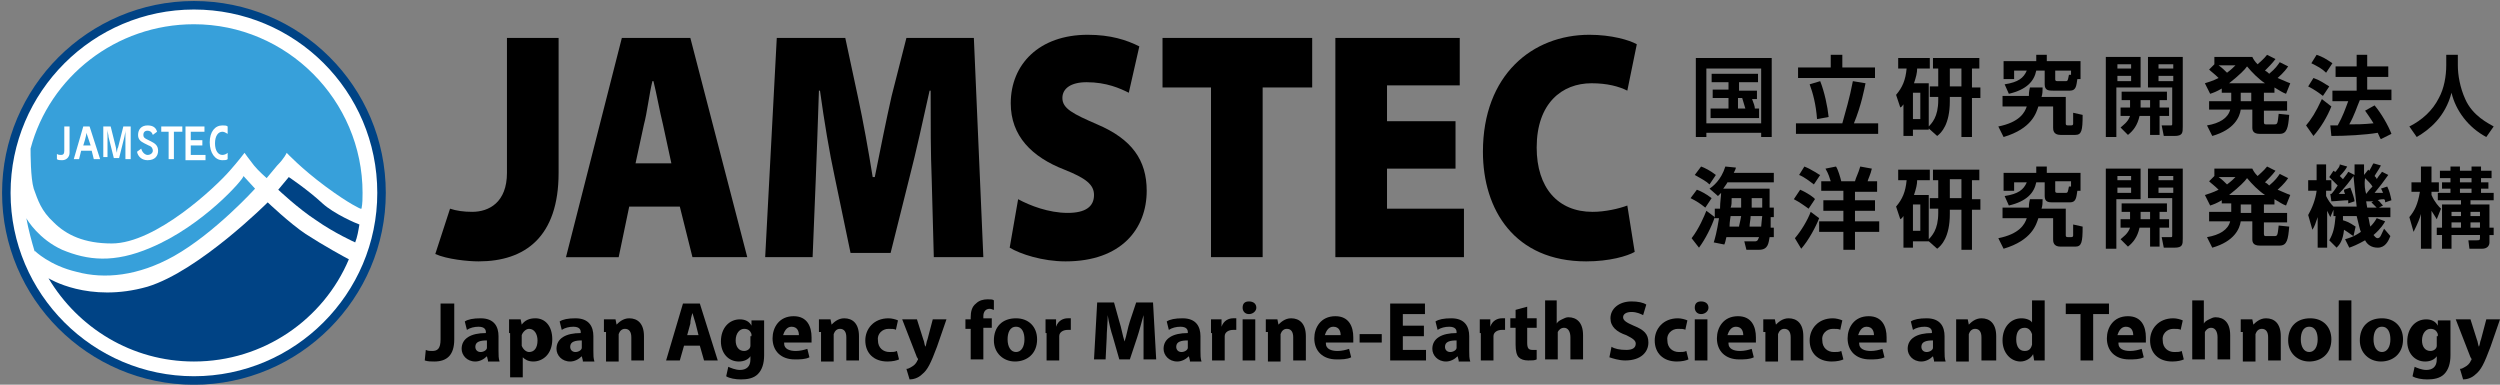 <?xml version="1.0" encoding="utf-8"?>
<!-- Generator: Adobe Illustrator 26.1.0, SVG Export Plug-In . SVG Version: 6.00 Build 0)  -->
<svg version="1.0" id="レイヤー_2_00000131337453338003745380000011025468564470482574_"
	 xmlns="http://www.w3.org/2000/svg" xmlns:xlink="http://www.w3.org/1999/xlink" x="0px" y="0px" width="237.2px" height="36.5px"
	 viewBox="0 0 237.2 36.5" enable-background="new 0 0 237.2 36.5" xml:space="preserve">
<rect x="0" y="0" width="237.2" height="36.5" fill="#808080" stroke="none"/>
<g id="白ロゴ">
	<g>
		<g>
			<path d="M160.9,5.5h7.2V13h-1v-0.4h-5.2V13h-1V5.5z M161.9,6.5v5.2h5.2V6.5H161.9z M166.2,9.3c0.2,0.5,0.3,0.8,0.3,1h0.4v0.9
				h-4.6v-0.9h1.7v-1h-1.5V8.5h1.5V7.8h-1.6V7h4.4v0.8H165v0.8h1.7v0.8h-0.5V9.3z M164.9,9.3v1h0.7c-0.1-0.3-0.2-0.7-0.3-1H164.9z"
				/>
			<path d="M170.4,11.7h4.4c0.3-1.1,0.7-2.4,1-4l1.2,0.2c-0.1,0.5-0.4,2.1-1.1,3.8h2.3v1h-7.8L170.4,11.7L170.4,11.7z M173.7,5.2
				h1.1v1.2h3.1v1h-7.3v-1h3.1L173.7,5.2L173.7,5.2z M172.7,7.7c0.4,1,0.7,2.4,0.8,3.4l-1.1,0.2c-0.1-1.4-0.4-2.5-0.7-3.3L172.7,7.7
				z"/>
			<path d="M180.6,9.9c-0.1,0.1-0.1,0.2-0.3,0.3L179.9,9c0.6-0.7,0.9-1.4,1-2.5h-0.8v-1h3v1h-1.2c0,0.4-0.1,0.8-0.3,1.4h1.4v4.4
				h-1.5v0.6h-0.9L180.6,9.9L180.6,9.9z M181.5,8.8v2.5h0.7V8.8H181.5z M184,6.5h-0.6v-1h4.4v1h-0.7v1.8h0.8v1h-0.8V13h-1V9.2H185
				v0.4c0,2.2-0.8,3-1.2,3.3l-0.9-0.8c0.4-0.4,1-1,1-2.6V9.2h-0.8v-1h0.8V6.5H184z M185,8.2h1.1V6.5H185V8.2z"/>
			<path d="M193.8,8.4c0,0.2,0,0.5-0.1,0.8h2.3v2.5c0,0.1,0,0.2,0.2,0.2h0.3c0.2,0,0.2-0.1,0.2-0.2c0-0.2,0-0.8,0-1l0.9,0.2
				c0,1.5-0.1,1.9-0.7,1.9h-1.4c-0.7,0-0.7-0.5-0.7-0.7v-2h-1.4c-0.2,0.6-0.6,2.1-3.3,2.9l-0.5-1c2-0.4,2.5-1.3,2.7-1.9H190v-1h2.5
				c0-0.2,0-0.4,0.1-0.8h1.2V8.4z M194.1,6.7h-0.9c-0.2,1-0.9,1.8-2.6,2.2L190.2,8c1.3-0.2,1.8-0.6,2.1-1.3h-1.2v0.8h-1V5.8h3.1V5.2
				h1v0.6h3.2v1.7h-0.3c-0.1,0.6-0.1,1.1-0.7,1.1h-1.6c-0.4,0-0.8,0-0.8-0.6V6.7H194.1z M195,7.5c0,0.1,0,0.2,0.2,0.2h0.8
				c0.2,0,0.2-0.1,0.3-0.6h0.2V6.7H195V7.5z"/>
			<path d="M199.9,5.4h3.2v2.9h-2.3V13h-1V5.4H199.9z M200.9,6.1v0.4h1.3V6.1H200.9z M200.9,7.2v0.5h1.3V7.2H200.9z M202.1,10.3V9.5
				h-0.8V8.7h4.3v0.8h-0.7v0.7h0.9V11h-0.9v1.8H204V11h-1c-0.2,0.9-0.6,1.4-1.1,1.8l-0.7-0.7c0.2-0.2,0.7-0.5,0.9-1.1h-0.9v-0.8h0.9
				V10.3z M204,10.3V9.5h-0.9v0.7h0.9V10.3z M203.8,5.4h3.3V12c0,0.6,0,0.9-0.8,0.9h-1l-0.2-1h0.8c0.2,0,0.2,0,0.2-0.2V8.3h-2.3V5.4
				z M204.8,6.1v0.4h1.4V6.1H204.8z M204.8,7.2v0.5h1.4V7.2H204.8z"/>
			<path d="M217.1,6.3c-0.4,0.6-0.9,1-1,1.1c0.5,0.2,0.9,0.4,1.2,0.5l-0.4,1c-0.3-0.1-0.6-0.3-1.1-0.6v0.5h-1v0.8h2.2v0.9h-2.2v1.1
				c0,0.2,0.1,0.2,0.2,0.2h0.8c0.3,0,0.3-0.1,0.4-1l1,0.1c-0.1,1.2-0.2,1.8-0.9,1.8h-1.9c-0.6,0-0.7-0.3-0.7-0.6v-1.7h-1.1
				c-0.1,0.7-0.6,1.9-2.7,2.5l-0.5-1c1.2-0.2,2-0.7,2.2-1.5h-2V9.6h2.1V8.8h-0.9V8.4c-0.5,0.3-0.8,0.4-1.1,0.5l-0.5-1
				c0.3-0.1,0.7-0.2,1.3-0.5c-0.4-0.4-0.7-0.6-0.9-0.8l0.5-0.5V5.4h3.6c0.1,0.2,0.2,0.4,0.5,0.7c0.1-0.1,0.6-0.5,0.9-0.9l0.8,0.4
				c-0.3,0.4-0.7,0.8-1,1.1c0.2,0.1,0.3,0.2,0.4,0.3c0.6-0.5,0.8-0.8,1-1.1L217.1,6.3z M210.5,6.2c0.3,0.2,0.6,0.5,0.8,0.7
				c0.4-0.3,0.6-0.5,0.8-0.7H210.5z M214.9,7.9c-0.6-0.4-1.2-1-1.7-1.6c-0.2,0.3-0.7,0.8-1.7,1.6H214.9z M212.6,8.8v0.8h1V8.8H212.6
				z"/>
			<path d="M221.2,10.1c-0.4,1-1,2-1.7,2.8l-0.7-1c0.5-0.6,0.9-1.2,1.5-2.5L221.2,10.1z M219.5,7.4c0.6,0.2,1,0.5,1.5,0.8l-0.6,0.9
				c-0.4-0.3-0.8-0.6-1.4-0.9L219.5,7.4z M219.8,5.2c0.6,0.2,0.9,0.4,1.5,0.8l-0.6,0.9c-0.4-0.4-0.8-0.6-1.4-0.9L219.8,5.2z
				 M223.9,9.5c-0.3,0.7-0.5,1.4-1,2.3c0.7,0,1.3,0,2.3-0.1c-0.3-0.5-0.6-0.9-0.8-1.2l0.9-0.5c0.6,0.7,1.3,1.9,1.6,2.7l-1,0.5
				c-0.1-0.1-0.1-0.2-0.3-0.6c-1.2,0.2-3,0.3-4.4,0.3l-0.1-1c0.1,0,0.6,0,0.7,0c0.5-0.9,0.7-1.5,1-2.3h-1.5v-1h2.3V7.3h-2v-1h2V5.2
				h1v1.1h2v1h-2v1.2h2.3v1H223.9z"/>
			<path d="M232.1,5.2h1.1v1c0,0.9,0.2,2.1,0.7,3.2c0.7,1.6,2.2,2.3,2.7,2.6l-0.7,1c-1.7-0.9-2.9-2.5-3.3-4.2
				c-0.6,2.3-2.1,3.5-3.3,4.2l-0.7-1c1.2-0.6,2.2-1.5,2.8-2.7c0.5-0.9,0.7-2.1,0.7-3.1V5.2z"/>
			<path d="M162.7,20.6c-0.3,0.9-0.9,2.1-1.5,2.9l-0.7-0.9c0.7-0.9,1.2-2.1,1.4-2.6L162.7,20.6z M161,18c0.3,0.1,0.9,0.4,1.4,0.8
				l-0.6,0.9c-0.5-0.4-0.8-0.6-1.4-0.9L161,18z M161.4,15.8c0.3,0.1,0.9,0.4,1.4,0.8l-0.6,0.9c-0.3-0.3-0.7-0.5-1.4-0.9L161.4,15.8z
				 M163.2,19.7c0-0.5,0.1-1.1,0.1-1.4c-0.2,0.2-0.2,0.2-0.3,0.3l-0.8-0.7c0.3-0.2,1.1-0.8,1.5-2.1l1,0.1c0,0.1-0.1,0.3-0.2,0.5h3.8
				v0.9h-4.4c-0.1,0.2-0.2,0.3-0.4,0.6h4.4c0,0.3,0,1.5,0,1.8h0.4v0.9H168c0,0.6,0,0.8,0,1h0.3v0.9h-0.4c-0.1,0.5-0.1,1.2-1,1.2
				h-1.2l-0.2-0.8h1c0.3,0,0.3-0.2,0.4-0.4h-3.1c-0.1,0.4-0.1,0.5-0.2,0.7l-1-0.2c0.1-0.3,0.3-1,0.5-2.3h-0.4v-0.9h0.5V19.7z
				 M165,21.5c0-0.1,0.1-0.4,0.2-1h-1c0,0.1-0.1,0.5-0.1,1H165z M164.3,18.8c0,0.4,0,0.7-0.1,0.9h1c0-0.5,0-0.8,0-0.9H164.3z
				 M166.1,20.5c0,0.3-0.1,0.7-0.1,1h1.1c0-0.1,0.1-1,0.1-1H166.1z M166.2,18.8c0,0.5,0,0.7,0,0.9h1c0-0.4,0-0.6,0-0.9H166.2z"/>
			<path d="M172.6,20.7c-0.3,0.8-1,2.1-1.7,2.9l-0.6-1c0.6-0.7,1.2-1.7,1.5-2.5L172.6,20.7z M170.8,18c0.7,0.3,1.4,0.8,1.4,0.9
				l-0.6,0.9c-0.3-0.2-0.8-0.6-1.4-0.9L170.8,18z M171.2,15.8c0.2,0.1,0.3,0.1,0.8,0.4c0.4,0.2,0.6,0.4,0.7,0.4l-0.6,0.9
				c-0.4-0.3-0.9-0.7-1.4-0.9L171.2,15.8z M172.7,17.2h1c-0.1-0.3-0.2-0.7-0.5-1.2l1-0.2c0.2,0.3,0.4,1,0.5,1.4h1.3
				c0.1-0.4,0.3-0.7,0.5-1.4l1.1,0.2c-0.1,0.5-0.4,1.1-0.4,1.2h0.9v1H176V19h1.9v1H176v1h2.3v1H176v1.7h-1.1V22h-2.3v-1h2.3v-1H173
				v-1h1.9v-0.9h-2.1v-0.9H172.7z"/>
			<path d="M180.6,20.5c-0.1,0.1-0.1,0.2-0.3,0.3l-0.4-1.2c0.6-0.7,0.9-1.4,1-2.5h-0.8v-1h3v1h-1.2c0,0.4-0.1,0.8-0.3,1.4h1.4v4.4
				h-1.5v0.6h-0.9V20.5z M181.5,19.4v2.5h0.7v-2.5H181.5z M184,17.1h-0.6v-1h4.4v1h-0.7v1.8h0.8v1h-0.8v3.8h-1v-3.8H185v0.4
				c0,2.2-0.8,3-1.2,3.3l-0.9-0.8c0.4-0.4,1-1,1-2.6v-0.4h-0.8v-1h0.8v-1.7H184z M185,18.8h1.1V17H185V18.8z"/>
			<path d="M193.8,19c0,0.2,0,0.5-0.1,0.8h2.3v2.5c0,0.1,0,0.2,0.2,0.2h0.3c0.2,0,0.2-0.1,0.2-0.2c0-0.2,0-0.8,0-1l0.9,0.2
				c0,1.5-0.1,1.9-0.7,1.9h-1.4c-0.7,0-0.7-0.5-0.7-0.7v-2h-1.4c-0.2,0.6-0.6,2.1-3.3,2.9l-0.5-1c2-0.4,2.5-1.3,2.7-1.9H190v-1h2.5
				c0-0.2,0-0.4,0.1-0.8h1.2V19z M194.1,17.3h-0.9c-0.2,1-0.9,1.8-2.6,2.2l-0.4-0.9c1.3-0.2,1.8-0.6,2.1-1.3h-1.2v0.8h-1v-1.7h3.1
				v-0.6h1v0.6h3.2v1.7h-0.3c-0.1,0.6-0.1,1.1-0.7,1.1h-1.6c-0.4,0-0.8,0-0.8-0.6v-1.3H194.1z M195,18.1c0,0.1,0,0.2,0.2,0.2h0.8
				c0.2,0,0.2-0.1,0.3-0.6h0.2v-0.5H195V18.1z"/>
			<path d="M199.9,16h3.2v2.9h-2.3v4.7h-1V16H199.9z M200.9,16.7v0.4h1.3v-0.4H200.9z M200.9,17.8v0.5h1.3v-0.5H200.9z M202.1,20.8
				v-0.7h-0.8v-0.8h4.3v0.8h-0.7v0.7h0.9v0.8h-0.9v1.8H204v-1.8h-1c-0.2,0.9-0.6,1.4-1.1,1.8l-0.7-0.7c0.2-0.2,0.7-0.5,0.9-1.1h-0.9
				v-0.8C201.2,20.8,202.1,20.8,202.1,20.8z M204,20.8v-0.7h-0.9v0.7H204z M203.8,16h3.3v6.6c0,0.6,0,0.9-0.8,0.9h-1l-0.2-1h0.8
				c0.2,0,0.2,0,0.2-0.2v-3.5h-2.3V16z M204.8,16.7v0.4h1.4v-0.4H204.8z M204.8,17.8v0.5h1.4v-0.5H204.8z"/>
			<path d="M217.1,16.9c-0.4,0.6-0.9,1-1,1.1c0.5,0.2,0.9,0.4,1.2,0.5l-0.4,1c-0.3-0.1-0.6-0.3-1.1-0.6v0.5h-1v0.8h2.2v0.9h-2.2v1.1
				c0,0.2,0.1,0.2,0.2,0.2h0.8c0.3,0,0.3-0.1,0.4-1l1,0.1c-0.1,1.2-0.2,1.8-0.9,1.8h-1.9c-0.6,0-0.7-0.3-0.7-0.6V21h-1.1
				c-0.1,0.7-0.6,1.9-2.7,2.5l-0.5-1c1.2-0.2,2-0.7,2.2-1.5h-2v-0.9h2.1v-0.8h-0.9V19c-0.5,0.3-0.8,0.4-1.1,0.5l-0.5-1
				c0.3-0.1,0.7-0.2,1.3-0.5c-0.4-0.4-0.7-0.6-0.9-0.8l0.5-0.5V16h3.6c0.1,0.2,0.2,0.4,0.5,0.7c0.1-0.1,0.6-0.5,0.9-0.9l0.8,0.4
				c-0.3,0.4-0.7,0.8-1,1.1c0.2,0.1,0.3,0.2,0.4,0.3c0.6-0.5,0.8-0.8,1-1.1L217.1,16.9z M210.5,16.8c0.3,0.2,0.6,0.5,0.8,0.7
				c0.4-0.3,0.6-0.5,0.8-0.7H210.5z M214.9,18.5c-0.6-0.4-1.2-1-1.7-1.6c-0.2,0.3-0.7,0.8-1.7,1.6H214.9z M212.6,19.4v0.8h1v-0.8
				H212.6z"/>
			<path d="M223.3,22.4c-0.2-0.1-0.4-0.3-0.9-0.6c-0.1,1-0.4,1.4-0.7,1.7l-0.7-0.7c0.4-0.7,0.5-1.2,0.6-2.3h-0.2v-0.6l-0.3,0.7
				c-0.1-0.2-0.1-0.2-0.3-0.6v3.5h-0.9v-2.9c-0.2,0.6-0.3,0.9-0.5,1.2l-0.4-1.4c0.4-0.7,0.7-1.5,0.8-2.3H219v-1h0.8v-1.5h0.9v1.5
				h0.5v1h-0.5v0.5c0.2,0.4,0.4,0.7,0.7,1h2.2c-0.1-0.9-0.2-1.8-0.3-2.9c-0.2,0.3-0.9,1.2-1.4,1.7c0.1,0,0.5,0,0.6,0
				c-0.1-0.2-0.1-0.3-0.1-0.4l0.6-0.2c0.2,0.5,0.4,1.1,0.4,1.3l-0.6,0.2c0-0.2,0-0.2,0-0.3c-0.4,0-1.3,0.1-1.6,0.1l-0.1-0.7h0.1
				c0.2-0.2,0.4-0.5,0.6-0.8c-0.4-0.4-0.7-0.7-0.8-0.8l0.4-0.6c0,0,0.1,0.1,0.2,0.1c0.3-0.4,0.4-0.5,0.4-0.7l0.7,0.2
				c-0.1,0.2-0.3,0.5-0.7,0.9c0.1,0.1,0.2,0.2,0.3,0.3c0.3-0.4,0.4-0.5,0.5-0.7l0.6,0.3c0-0.2,0-0.5,0-1h0.9c0,0.3,0,0.7,0,1
				l0.4-0.5l0.1,0.1c0.3-0.5,0.3-0.6,0.4-0.7l0.7,0.2c-0.2,0.4-0.5,0.8-0.6,1c0.1,0.1,0.2,0.2,0.2,0.3c0.3-0.5,0.4-0.5,0.5-0.7
				l0.6,0.3c-0.5,0.7-0.8,1.1-1.3,1.7c0.1,0,0.7,0,0.8,0c-0.1-0.2-0.1-0.3-0.2-0.4l0.6-0.2c0.2,0.4,0.3,0.8,0.4,1.3l-0.6,0.2
				c0-0.2,0-0.2-0.1-0.3c-0.1,0-0.4,0-0.6,0.1c0.2,0.1,0.2,0.2,0.5,0.5l-0.4,0.2h1.1v0.9h-2.1c0.1,0.3,0.1,0.6,0.2,0.9
				c0.3-0.3,0.5-0.6,0.6-0.8l0.8,0.3c-0.1,0.2-0.4,0.7-1.1,1.3c0.1,0.1,0.2,0.3,0.4,0.3c0.1,0,0.2-0.1,0.2-0.1
				c0.1-0.1,0.2-0.4,0.4-0.8l0.6,0.7c-0.2,0.5-0.5,1.1-1.2,1.1c-0.6,0-1-0.3-1.2-0.7c-0.7,0.4-1.2,0.6-1.5,0.7l-0.4-0.8
				c0.3-0.1,0.8-0.2,1.5-0.7c-0.1-0.2-0.2-0.7-0.4-1.5h-1.3c0,0.2,0,0.3,0,0.4c0.7,0.2,1,0.5,1.2,0.6L223.3,22.4z M224.5,18.4
				c0.1-0.1,0.2-0.3,0.6-0.7c-0.1-0.2-0.4-0.5-0.7-0.8C224.3,17.6,224.4,18,224.5,18.4L224.5,18.4z M225.2,19.1c-0.1,0-0.6,0-0.7,0
				c0,0.1,0.1,0.5,0.1,0.6h0.9c-0.2-0.2-0.4-0.4-0.5-0.5L225.2,19.1z"/>
			<path d="M228.6,20.6c0.5-0.6,0.8-1.2,1-2.4h-0.8v-0.9h0.9v-1.5h1v1.5h0.7v0.9h-0.7v0.3c0.3,0.7,0.7,1.1,0.9,1.3l-0.4,1
				c-0.1-0.2-0.2-0.3-0.5-0.8v3.6h-1v-3.3c-0.1,0.4-0.3,0.9-0.7,1.7L228.6,20.6z M232.5,15.8h0.9v0.4h1.1v-0.4h0.9v0.4h1v0.7h-1v0.4
				h0.7v0.6h-0.7v0.4h1.2V19h-2.2v0.4h1.8v2.2h0.4v0.7h-0.4V23c0,0.3-0.2,0.6-0.7,0.6h-1.2l-0.1-0.8h0.8c0.2,0,0.3,0,0.3-0.2v-0.3
				h-2.7v1.3h-0.9v-1.3h-0.5v-0.7h0.5v-2.2h1.8V19h-2.2v-0.7h1.2v-0.4h-0.8v-0.6h0.8v-0.4h-1v-0.7h1L232.5,15.8L232.5,15.8z
				 M232.6,20.1v0.4h0.9v-0.4H232.6z M232.6,21.1v0.5h0.9v-0.5H232.6z M233.4,16.9v0.4h1.1v-0.4H233.4z M233.4,17.9v0.4h1.1v-0.4
				H233.4z M234.4,20.1v0.4h0.9v-0.4H234.4z M234.4,21.1v0.5h0.9v-0.5H234.4z"/>
		</g>
	</g>
	<g>
		<g>
			<path d="M41.9,28.8h1.2v3.4c0,1.5-0.7,2.1-1.9,2.1c-0.3,0-0.6,0-0.9-0.1l0.1-1c0.2,0.1,0.4,0.1,0.6,0.1c0.5,0,0.8-0.2,0.8-1.1
				v-3.4H41.9z"/>
			<path d="M46.3,34.2l-0.1-0.4l0,0c-0.3,0.3-0.7,0.5-1.1,0.5c-0.8,0-1.3-0.6-1.3-1.2c0-1,0.9-1.5,2.3-1.5v-0.1
				c0-0.2-0.1-0.5-0.7-0.5c-0.4,0-0.8,0.1-1.1,0.3l-0.2-0.8c0.3-0.2,0.8-0.3,1.5-0.3c1.3,0,1.7,0.8,1.7,1.7v1.4c0,0.4,0,0.7,0.1,1
				h-1.1V34.2z M46.2,32.3c-0.6,0-1.1,0.1-1.1,0.6c0,0.3,0.2,0.5,0.5,0.5s0.6-0.2,0.6-0.4c0-0.1,0-0.1,0-0.2V32.3z"/>
			<path d="M48.3,31.6c0-0.5,0-1,0-1.3h1.1l0.1,0.5l0,0c0.3-0.4,0.7-0.6,1.3-0.6c0.9,0,1.6,0.7,1.6,2c0,1.4-0.9,2.1-1.8,2.1
				c-0.5,0-0.8-0.2-1-0.4l0,0v1.9h-1.2v-4.2H48.3z M49.5,32.5c0,0.1,0,0.2,0,0.3c0.1,0.3,0.4,0.6,0.7,0.6c0.5,0,0.8-0.4,0.8-1.1
				c0-0.6-0.3-1.1-0.8-1.1c-0.3,0-0.6,0.3-0.7,0.6c0,0.1,0,0.1,0,0.2V32.5z"/>
			<path d="M55.3,34.2l-0.1-0.4l0,0c-0.3,0.3-0.7,0.5-1.1,0.5c-0.8,0-1.3-0.6-1.3-1.2c0-1,0.9-1.5,2.3-1.5v-0.1
				c0-0.2-0.1-0.5-0.7-0.5c-0.4,0-0.8,0.1-1.1,0.3l-0.2-0.8c0.3-0.2,0.8-0.3,1.5-0.3c1.3,0,1.7,0.8,1.7,1.7v1.4c0,0.4,0,0.7,0.1,1
				h-1.1V34.2z M55.2,32.3c-0.6,0-1.1,0.1-1.1,0.6c0,0.3,0.2,0.5,0.5,0.5s0.6-0.2,0.6-0.4c0-0.1,0-0.1,0-0.2V32.3z"/>
			<path d="M57.3,31.5c0-0.5,0-0.9,0-1.2h1.1l0.1,0.5l0,0c0.2-0.2,0.6-0.6,1.2-0.6c0.8,0,1.4,0.5,1.4,1.7v2.3h-1.2V32
				c0-0.5-0.2-0.8-0.6-0.8c-0.3,0-0.5,0.2-0.6,0.5c0,0.1,0,0.2,0,0.3v2.3h-1.2v-2.8H57.3z"/>
			<path d="M64.9,32.8l-0.4,1.4h-1.3l1.6-5.4h1.6l1.7,5.4h-1.3l-0.4-1.4H64.9z M66.3,31.9L66,30.7c-0.1-0.3-0.2-0.7-0.3-1l0,0
				c-0.1,0.3-0.2,0.7-0.2,1l-0.3,1.1h1.1V31.9z"/>
			<path d="M72.5,30.3c0,0.2,0,0.6,0,1.2v2.2c0,0.8-0.2,1.4-0.6,1.8c-0.4,0.4-1,0.5-1.6,0.5c-0.5,0-1.1-0.1-1.4-0.3l0.2-0.9
				c0.2,0.1,0.7,0.3,1.1,0.3c0.6,0,1-0.3,1-1v-0.3l0,0c-0.2,0.3-0.6,0.5-1.1,0.5c-1,0-1.7-0.8-1.7-1.9c0-1.3,0.8-2.1,1.8-2.1
				c0.5,0,0.9,0.2,1.1,0.6l0,0v-0.5h1.2V30.3z M71.3,31.9c0-0.1,0-0.2,0-0.2c-0.1-0.3-0.3-0.5-0.7-0.5c-0.4,0-0.8,0.4-0.8,1.1
				c0,0.6,0.3,1,0.8,1c0.3,0,0.6-0.2,0.6-0.5c0-0.1,0-0.2,0-0.3v-0.6H71.3z"/>
			<path d="M74.4,32.6c0,0.5,0.5,0.7,1.1,0.7c0.4,0,0.8-0.1,1.1-0.2l0.2,0.8c-0.4,0.2-0.9,0.2-1.4,0.2c-1.3,0-2.1-0.8-2.1-2
				c0-1,0.6-2.1,2-2.1c1.3,0,1.7,1,1.7,2c0,0.2,0,0.4,0,0.5h-2.6V32.6z M75.8,31.8c0-0.3-0.1-0.8-0.7-0.8c-0.5,0-0.7,0.5-0.8,0.8
				H75.8z"/>
			<path d="M77.7,31.5c0-0.5,0-0.9,0-1.2h1.1l0.1,0.5l0,0c0.2-0.2,0.6-0.6,1.2-0.6c0.8,0,1.4,0.5,1.4,1.7v2.3h-1.2V32
				c0-0.5-0.2-0.8-0.6-0.8c-0.3,0-0.5,0.2-0.6,0.5c0,0.1,0,0.2,0,0.3v2.3h-1.2v-2.8H77.7z"/>
			<path d="M85.3,34.1c-0.2,0.1-0.6,0.2-1.1,0.2c-1.3,0-2.1-0.8-2.1-2c0-1.1,0.8-2.1,2.2-2.1c0.3,0,0.7,0.1,0.9,0.2L85,31.3
				c-0.1-0.1-0.4-0.1-0.7-0.1c-0.6,0-1.1,0.5-1,1.1c0,0.7,0.5,1.1,1.1,1.1c0.3,0,0.5,0,0.7-0.1L85.3,34.1z"/>
			<path d="M87,30.3l0.6,1.9c0.1,0.2,0.1,0.5,0.2,0.7l0,0c0.1-0.2,0.1-0.5,0.2-0.7l0.5-1.9h1.3l-0.9,2.6c-0.6,1.6-0.9,2.2-1.4,2.6
				c-0.4,0.4-0.9,0.5-1.2,0.5L86,35c0.2,0,0.3-0.1,0.5-0.2c0.2-0.1,0.4-0.3,0.5-0.5c0-0.1,0.1-0.1,0.1-0.2c0,0,0-0.1-0.1-0.2
				l-1.4-3.6C85.6,30.3,87,30.3,87,30.3z"/>
			<path d="M92.1,34.2v-3h-0.5v-0.9h0.5v-0.2c0-0.5,0.1-1,0.5-1.3c0.3-0.3,0.7-0.4,1.1-0.4c0.3,0,0.5,0,0.6,0.1v0.9
				c-0.1,0-0.2-0.1-0.4-0.1c-0.4,0-0.6,0.3-0.6,0.7v0.2h0.8v0.9h-0.8v3h-1.2V34.2z"/>
			<path d="M98.4,32.2c0,1.4-1,2.1-2.1,2.1s-2-0.8-2-2c0-1.3,0.8-2.1,2.1-2.1C97.6,30.2,98.4,31,98.4,32.2z M95.6,32.2
				c0,0.7,0.3,1.2,0.8,1.2s0.8-0.5,0.8-1.2c0-0.6-0.2-1.2-0.8-1.2C95.8,31,95.6,31.6,95.6,32.2z"/>
			<path d="M99.2,31.6c0-0.6,0-1,0-1.3h1V31l0,0c0.2-0.6,0.7-0.8,1.1-0.8c0.1,0,0.2,0,0.3,0v1.1c-0.1,0-0.2,0-0.3,0
				c-0.4,0-0.8,0.2-0.8,0.6c0,0.1,0,0.2,0,0.3v2h-1.2v-2.6H99.2z"/>
			<path d="M108.5,32.1c0-0.6,0-1.4,0-2.2l0,0c-0.2,0.7-0.4,1.5-0.6,2.1l-0.7,2.1h-1l-0.6-2.1c-0.2-0.6-0.4-1.4-0.5-2.1l0,0
				c0,0.7-0.1,1.6-0.1,2.2l-0.1,2h-1.1l0.3-5.4h1.6l0.5,1.8c0.2,0.6,0.3,1.3,0.5,1.9l0,0c0.2-0.6,0.3-1.3,0.5-1.9l0.6-1.8h1.6
				l0.3,5.4h-1.2L108.5,32.1z"/>
			<path d="M112.9,34.2l-0.1-0.4l0,0c-0.3,0.3-0.7,0.5-1.1,0.5c-0.8,0-1.3-0.6-1.3-1.2c0-1,0.9-1.5,2.3-1.5v-0.1
				c0-0.2-0.1-0.5-0.7-0.5c-0.4,0-0.8,0.1-1.1,0.3l-0.2-0.8c0.3-0.2,0.8-0.3,1.5-0.3c1.3,0,1.7,0.8,1.7,1.7v1.4c0,0.4,0,0.7,0.1,1
				h-1.1V34.2z M112.7,32.3c-0.6,0-1.1,0.1-1.1,0.6c0,0.3,0.2,0.5,0.5,0.5s0.6-0.2,0.6-0.4c0-0.1,0-0.1,0-0.2V32.3z"/>
			<path d="M114.9,31.6c0-0.6,0-1,0-1.3h1V31l0,0c0.2-0.6,0.7-0.8,1.1-0.8c0.1,0,0.2,0,0.3,0v1.1c-0.1,0-0.2,0-0.3,0
				c-0.4,0-0.8,0.2-0.8,0.6c0,0.1,0,0.2,0,0.3v2H115v-2.6H114.9z"/>
			<path d="M119.2,29.2c0,0.3-0.3,0.6-0.7,0.6s-0.6-0.3-0.6-0.6c0-0.4,0.2-0.6,0.6-0.6S119.2,28.8,119.2,29.2z M117.9,34.2v-3.9h1.2
				v3.9H117.9z"/>
			<path d="M120.1,31.5c0-0.5,0-0.9,0-1.2h1.1l0.1,0.5l0,0c0.2-0.2,0.6-0.6,1.2-0.6c0.8,0,1.4,0.5,1.4,1.7v2.3h-1.2V32
				c0-0.5-0.2-0.8-0.6-0.8c-0.3,0-0.5,0.2-0.6,0.5c0,0.1,0,0.2,0,0.3v2.3h-1.2v-2.8H120.1z"/>
			<path d="M125.8,32.6c0,0.5,0.5,0.7,1.1,0.7c0.4,0,0.8-0.1,1.1-0.2l0.2,0.8c-0.4,0.2-0.9,0.2-1.4,0.2c-1.3,0-2.1-0.8-2.1-2
				c0-1,0.6-2.1,2-2.1c1.3,0,1.7,1,1.7,2c0,0.2,0,0.4,0,0.5h-2.6V32.6z M127.2,31.8c0-0.3-0.1-0.8-0.7-0.8c-0.5,0-0.7,0.5-0.8,0.8
				H127.2z"/>
			<path d="M131.1,31.7v0.8H129v-0.8H131.1z"/>
			<path d="M135.1,31.9h-2v1.3h2.2v1h-3.4v-5.4h3.3v1h-2.1v1.1h2V31.9z"/>
			<path d="M138.4,34.2l-0.1-0.4l0,0c-0.3,0.3-0.7,0.5-1.1,0.5c-0.8,0-1.3-0.6-1.3-1.2c0-1,0.9-1.5,2.3-1.5v-0.1
				c0-0.2-0.1-0.5-0.7-0.5c-0.4,0-0.8,0.1-1.1,0.3l-0.2-0.8c0.3-0.2,0.8-0.3,1.5-0.3c1.3,0,1.7,0.8,1.7,1.7v1.4c0,0.4,0,0.7,0.1,1
				h-1.1V34.2z M138.2,32.3c-0.6,0-1.1,0.1-1.1,0.6c0,0.3,0.2,0.5,0.5,0.5s0.6-0.2,0.6-0.4c0-0.1,0-0.1,0-0.2V32.3z"/>
			<path d="M140.4,31.6c0-0.6,0-1,0-1.3h1V31l0,0c0.2-0.6,0.7-0.8,1.1-0.8c0.1,0,0.2,0,0.3,0v1.1c-0.1,0-0.2,0-0.3,0
				c-0.4,0-0.8,0.2-0.8,0.6c0,0.1,0,0.2,0,0.3v2h-1.2v-2.6H140.4z"/>
			<path d="M144.9,29.1v1.1h0.9v0.9h-0.9v1.4c0,0.5,0.1,0.7,0.5,0.7c0.2,0,0.3,0,0.4,0v0.9c-0.2,0.1-0.4,0.1-0.8,0.1
				c-0.4,0-0.7-0.1-0.9-0.3s-0.3-0.6-0.3-1.2v-1.6h-0.5v-0.9h0.5v-0.8L144.9,29.1z"/>
			<path d="M146.5,28.5h1.2v2.2l0,0c0.1-0.2,0.3-0.3,0.5-0.4s0.4-0.2,0.6-0.2c0.8,0,1.4,0.5,1.4,1.7v2.3H149V32
				c0-0.5-0.2-0.9-0.6-0.9c-0.3,0-0.5,0.2-0.6,0.4c0,0.1,0,0.2,0,0.3v2.3h-1.2v-5.6H146.5z"/>
			<path d="M152.9,32.9c0.3,0.2,0.8,0.3,1.4,0.3c0.6,0,0.9-0.2,0.9-0.6c0-0.3-0.3-0.5-0.9-0.8c-0.9-0.3-1.5-0.8-1.5-1.6
				c0-0.9,0.8-1.6,2-1.6c0.6,0,1.1,0.1,1.4,0.3l-0.3,1c-0.2-0.1-0.6-0.3-1.1-0.3s-0.8,0.2-0.8,0.5s0.3,0.5,1,0.8
				c1,0.4,1.4,0.8,1.4,1.6c0,0.9-0.7,1.7-2.2,1.7c-0.6,0-1.2-0.2-1.5-0.3L152.9,32.9z"/>
			<path d="M160.2,34.1c-0.2,0.1-0.6,0.2-1.1,0.2c-1.3,0-2.1-0.8-2.1-2c0-1.1,0.8-2.1,2.2-2.1c0.3,0,0.7,0.1,0.9,0.2l-0.2,0.9
				c-0.1-0.1-0.4-0.1-0.7-0.1c-0.6,0-1.1,0.5-1,1.1c0,0.7,0.5,1.1,1.1,1.1c0.3,0,0.5,0,0.7-0.1L160.2,34.1z"/>
			<path d="M162.1,29.2c0,0.3-0.3,0.6-0.7,0.6s-0.6-0.3-0.6-0.6c0-0.4,0.2-0.6,0.6-0.6C161.8,28.6,162.1,28.8,162.1,29.2z
				 M160.8,34.2v-3.9h1.2v3.9H160.8z"/>
			<path d="M164,32.6c0,0.5,0.5,0.7,1.1,0.7c0.4,0,0.8-0.1,1.1-0.2l0.2,0.8c-0.4,0.2-0.9,0.2-1.4,0.2c-1.3,0-2.1-0.8-2.1-2
				c0-1,0.6-2.1,2-2.1c1.3,0,1.7,1,1.7,2c0,0.2,0,0.4,0,0.5H164V32.6z M165.4,31.8c0-0.3-0.1-0.8-0.7-0.8c-0.5,0-0.7,0.5-0.8,0.8
				H165.4z"/>
			<path d="M167.3,31.5c0-0.5,0-0.9,0-1.2h1.1l0.1,0.5l0,0c0.2-0.2,0.6-0.6,1.2-0.6c0.8,0,1.4,0.5,1.4,1.7v2.3h-1.2V32
				c0-0.5-0.2-0.8-0.6-0.8c-0.3,0-0.5,0.2-0.6,0.5c0,0.1,0,0.2,0,0.3v2.3h-1.2v-2.8H167.3z"/>
			<path d="M174.9,34.1c-0.2,0.1-0.6,0.2-1.1,0.2c-1.3,0-2.1-0.8-2.1-2c0-1.1,0.8-2.1,2.2-2.1c0.3,0,0.7,0.1,0.9,0.2l-0.2,0.9
				c-0.1-0.1-0.4-0.1-0.7-0.1c-0.6,0-1.1,0.5-1,1.1c0,0.7,0.5,1.1,1.1,1.1c0.3,0,0.5,0,0.7-0.1L174.9,34.1z"/>
			<path d="M176.4,32.6c0,0.5,0.5,0.7,1.1,0.7c0.4,0,0.8-0.1,1.1-0.2l0.2,0.8c-0.4,0.2-0.9,0.2-1.4,0.2c-1.3,0-2.1-0.8-2.1-2
				c0-1,0.6-2.1,2-2.1c1.3,0,1.7,1,1.7,2c0,0.2,0,0.4,0,0.5h-2.6V32.6z M177.8,31.8c0-0.3-0.1-0.8-0.7-0.8c-0.5,0-0.7,0.5-0.8,0.8
				H177.8z"/>
			<path d="M183.5,34.2l-0.1-0.4l0,0c-0.3,0.3-0.7,0.5-1.1,0.5c-0.8,0-1.3-0.6-1.3-1.2c0-1,0.9-1.5,2.3-1.5v-0.1
				c0-0.2-0.1-0.5-0.7-0.5c-0.4,0-0.8,0.1-1.1,0.3l-0.2-0.8c0.3-0.2,0.8-0.3,1.5-0.3c1.3,0,1.7,0.8,1.7,1.7v1.4c0,0.4,0,0.7,0.1,1
				h-1.1V34.2z M183.4,32.3c-0.6,0-1.1,0.1-1.1,0.6c0,0.3,0.2,0.5,0.5,0.5s0.6-0.2,0.6-0.4c0-0.1,0-0.1,0-0.2V32.3z"/>
			<path d="M185.6,31.5c0-0.5,0-0.9,0-1.2h1.1l0.1,0.5l0,0c0.2-0.2,0.6-0.6,1.2-0.6c0.8,0,1.4,0.5,1.4,1.7v2.3H188V32
				c0-0.5-0.2-0.8-0.6-0.8c-0.3,0-0.5,0.2-0.6,0.5c0,0.1,0,0.2,0,0.3v2.3h-1.2L185.6,31.5L185.6,31.5z"/>
			<path d="M194,28.5V33c0,0.4,0,0.9,0,1.2h-1l-0.1-0.6l0,0c-0.2,0.4-0.7,0.7-1.2,0.7c-0.9,0-1.7-0.8-1.7-2c0-1.3,0.8-2.1,1.8-2.1
				c0.5,0,0.9,0.2,1,0.4l0,0v-2.1C192.8,28.5,194,28.5,194,28.5z M192.8,31.9c0-0.1,0-0.2,0-0.2c-0.1-0.3-0.3-0.6-0.7-0.6
				c-0.6,0-0.8,0.5-0.8,1.1c0,0.7,0.3,1.1,0.8,1.1c0.4,0,0.6-0.2,0.7-0.6c0-0.1,0-0.2,0-0.3V31.9z"/>
			<path d="M197.4,29.8H196v-1h4.1v1h-1.5v4.4h-1.2L197.4,29.8L197.4,29.8z"/>
			<path d="M201,32.6c0,0.5,0.5,0.7,1.1,0.7c0.4,0,0.8-0.1,1.1-0.2l0.2,0.8c-0.4,0.2-0.9,0.2-1.4,0.2c-1.3,0-2.1-0.8-2.1-2
				c0-1,0.6-2.1,2-2.1c1.3,0,1.7,1,1.7,2c0,0.2,0,0.4,0,0.5H201V32.6z M202.4,31.8c0-0.3-0.1-0.8-0.7-0.8c-0.5,0-0.7,0.5-0.8,0.8
				H202.4z"/>
			<path d="M207.2,34.1c-0.2,0.1-0.6,0.2-1.1,0.2c-1.3,0-2.1-0.8-2.1-2c0-1.1,0.8-2.1,2.2-2.1c0.3,0,0.7,0.1,0.9,0.2l-0.2,0.9
				c-0.1-0.1-0.4-0.1-0.7-0.1c-0.6,0-1.1,0.5-1,1.1c0,0.7,0.5,1.1,1.1,1.1c0.3,0,0.5,0,0.7-0.1L207.2,34.1z"/>
			<path d="M207.9,28.5h1.2v2.2l0,0c0.1-0.2,0.3-0.3,0.5-0.4s0.4-0.2,0.6-0.2c0.8,0,1.4,0.5,1.4,1.7v2.3h-1.2V32
				c0-0.5-0.2-0.9-0.6-0.9c-0.3,0-0.5,0.2-0.6,0.4c0,0.1,0,0.2,0,0.3v2.3H208v-5.6H207.9z"/>
			<path d="M212.6,31.5c0-0.5,0-0.9,0-1.2h1.1l0.1,0.5l0,0c0.2-0.2,0.6-0.6,1.2-0.6c0.8,0,1.4,0.5,1.4,1.7v2.3h-1.2V32
				c0-0.5-0.2-0.8-0.6-0.8c-0.3,0-0.5,0.2-0.6,0.5c0,0.1,0,0.2,0,0.3v2.3h-1.2v-2.8H212.6z"/>
			<path d="M221.2,32.2c0,1.4-1,2.1-2.1,2.1s-2-0.8-2-2c0-1.3,0.8-2.1,2.1-2.1C220.4,30.2,221.2,31,221.2,32.2z M218.3,32.2
				c0,0.7,0.3,1.2,0.8,1.2s0.8-0.5,0.8-1.2c0-0.6-0.2-1.2-0.8-1.2S218.3,31.6,218.3,32.2z"/>
			<path d="M221.9,28.5h1.2v5.7h-1.2V28.5z"/>
			<path d="M228,32.2c0,1.4-1,2.1-2.1,2.1s-2-0.8-2-2c0-1.3,0.8-2.1,2.1-2.1C227.2,30.2,228,31,228,32.2z M225.2,32.2
				c0,0.7,0.3,1.2,0.8,1.2s0.8-0.5,0.8-1.2c0-0.6-0.2-1.2-0.8-1.2S225.2,31.6,225.2,32.2z"/>
			<path d="M232.5,30.3c0,0.2,0,0.6,0,1.2v2.2c0,0.8-0.2,1.4-0.6,1.8c-0.4,0.4-1,0.5-1.6,0.5c-0.5,0-1.1-0.1-1.4-0.3l0.2-0.9
				c0.2,0.1,0.7,0.3,1.1,0.3c0.6,0,1-0.3,1-1v-0.3l0,0c-0.2,0.3-0.6,0.5-1.1,0.5c-1,0-1.7-0.8-1.7-1.9c0-1.3,0.8-2.1,1.8-2.1
				c0.5,0,0.9,0.2,1.1,0.6l0,0v-0.5h1.2V30.3z M231.3,31.9c0-0.1,0-0.2,0-0.2c-0.1-0.3-0.3-0.5-0.7-0.5s-0.8,0.4-0.8,1.1
				c0,0.6,0.3,1,0.8,1c0.3,0,0.6-0.2,0.6-0.5c0-0.1,0-0.2,0-0.3v-0.6H231.3z"/>
			<path d="M234.4,30.3l0.6,1.9c0.1,0.2,0.1,0.5,0.2,0.7l0,0c0.1-0.2,0.1-0.5,0.2-0.7l0.5-1.9h1.3l-0.9,2.6
				c-0.6,1.6-0.9,2.2-1.4,2.6c-0.4,0.4-0.9,0.5-1.2,0.5l-0.3-1c0.2,0,0.3-0.1,0.5-0.2c0.2-0.1,0.4-0.3,0.5-0.5
				c0-0.1,0.1-0.1,0.1-0.2c0,0,0-0.1-0.1-0.2l-1.4-3.6C233,30.3,234.4,30.3,234.4,30.3z"/>
		</g>
	</g>
	<g>
		<path fill="#FFFFFF" d="M36.2,18.3c0,9.8-8,17.8-17.8,17.8s-17.8-8-17.8-17.8s8-17.8,17.8-17.8S36.2,8.4,36.2,18.3z"/>
		<path fill="#37A0DA" d="M18.4,2.3c8.8,0,16,7.2,16,16c0,0.5,0,1-0.1,1.5h-0.1c0,0-1-0.4-3.3-2.1s-3.7-3.2-3.7-3.2S27,15,26.3,15.7
			c-0.5,0.6-1,1.2-1,1.2s-0.8-0.7-1.2-1.2c-0.4-0.5-0.9-1.2-0.9-1.2s-0.6,0.8-1.4,1.7c-1.3,1.5-7,6.9-11.2,6.9c-2.6,0-4.3-0.8-5.5-2
			C3.9,20,3.6,19,3.2,17.9c-0.3-1-0.3-3.3-0.3-3.8C4.7,7.3,11,2.3,18.4,2.3z"/>
		<path fill="#37A0DA" d="M14.3,23.5c-3.5,1.5-6,1.2-8.4,0.2c-2.2-1-3.3-2.8-3.4-3c0.2,1.1,0.5,2.2,0.8,3.2v-0.1c0,0,1.4,1.4,4,2
			c2.6,0.7,5.8,0.4,9.2-1.5c3.9-2.2,7.7-6.4,7.7-6.4l-1.1-1.2C23.2,16.9,19.3,21.4,14.3,23.5z"/>
		<path fill="#004385" d="M34.1,21.3c-0.3-0.1-2.4-1-3.5-2c-1.4-1.3-3.2-2.5-3.2-2.5l-1,1.2c0,0,1.9,1.8,3.6,2.9
			c1.7,1.2,3.7,2.1,3.7,2.1l0,0C33.9,22.5,34,21.9,34.1,21.3L34.1,21.3z"/>
		<path fill="#004385" d="M18.4,34.3c-5.9,0-11-3.2-13.8-7.9l0,0c0,0,3.8,2.4,9.4,0.8c4.9-1.5,11.4-8,11.4-8s2.1,2,3.6,3
			c1.7,1.1,3.7,2.2,4.1,2.4C30.7,30.3,25,34.3,18.4,34.3z"/>
		<path fill="none" stroke="#004385" stroke-width="0.807" d="M36.2,18.3c0,9.8-8,17.8-17.8,17.8s-17.8-8-17.8-17.8
			s8-17.8,17.8-17.8S36.2,8.4,36.2,18.3z"/>
		<g>
			<path fill="#FFFFFF" d="M21.6,14.5c-0.1,0.1-0.3,0.2-0.5,0.2c-0.4,0-0.7-0.4-0.7-1.1c0-0.7,0.3-1.1,0.7-1.1
				c0.2,0,0.3,0.1,0.5,0.2V12c-0.1-0.1-0.3-0.1-0.5-0.1c-0.7,0-1.2,0.6-1.2,1.6s0.5,1.7,1.2,1.7c0.2,0,0.4,0,0.5-0.1V14.5z"/>
			<path fill="#FFFFFF" d="M5.9,15.2c-0.2,0-0.4,0-0.5-0.1v-0.5c0.1,0.1,0.3,0.1,0.4,0.1c0.2,0,0.3-0.1,0.3-0.4V12h0.5v2.5
				C6.6,14.9,6.3,15.2,5.9,15.2z"/>
			<path fill="#FFFFFF" d="M8.6,13.8H7.9c0,0,0.3-0.9,0.3-1.2l0,0C8.3,12.9,8.6,13.8,8.6,13.8z M9.5,15.1l-1-3.1H7.9L7,15.1h0.5
				l0.2-0.8h1l0.2,0.8H9.5z"/>
			<path fill="#FFFFFF" d="M11.9,15.1v-1.6c0-0.3,0-0.9,0-1.1l0,0c0,0.2-0.1,0.5-0.1,0.6l-0.5,2h-0.5l-0.5-2c0-0.2-0.1-0.5-0.1-0.7
				l0,0c0,0.2,0,0.8,0,1.1v1.5H9.8V12h0.7l0.5,2c0,0.2,0.1,0.5,0.1,0.5l0,0c0,0,0-0.4,0.1-0.5l0.5-2h0.7v3.1H11.9z"/>
			<path fill="#FFFFFF" d="M14,15.2c-0.5,0-0.9-0.3-1-0.8l0.4-0.3c0.1,0.4,0.4,0.6,0.6,0.6c0.3,0,0.5-0.2,0.5-0.4s-0.1-0.4-0.4-0.5
				l-0.4-0.2c-0.4-0.2-0.6-0.4-0.6-0.8c0-0.5,0.3-0.9,0.9-0.9c0.5,0,0.8,0.2,0.9,0.6l-0.4,0.3c-0.1-0.3-0.3-0.4-0.5-0.4
				c-0.3,0-0.4,0.2-0.4,0.4s0.1,0.3,0.3,0.4l0.4,0.2c0.4,0.2,0.7,0.4,0.7,0.9S14.7,15.2,14,15.2z"/>
			<path fill="#FFFFFF" d="M16.5,12.5v2.6H16v-2.6h-0.7V12h2v0.5H16.5z"/>
			<path fill="#FFFFFF" d="M17.6,15.1V12h1.8v0.5h-1.3v0.8h1.1v0.5h-1.1v0.9h1.4v0.5h-1.9V15.1z"/>
		</g>
	</g>
	<g>
		<path d="M48.1,3.6H53v12.8c0,6.1-3.2,8.4-7.6,8.4c-1,0-3-0.2-4.1-0.7l1.4-4.3c0.6,0.2,1.3,0.3,2.1,0.3c1.6,0,3.3-0.9,3.3-3.7
			C48.1,16.4,48.1,3.6,48.1,3.6z"/>
		<path d="M59.7,19.6l-1,4.8h-5L59,3.6h6.5l5.4,20.8h-5.2l-1.2-4.8C64.5,19.6,59.7,19.6,59.7,19.6z M63.7,15.5l-0.8-3.7
			c-0.3-1.2-0.6-2.9-0.9-4.1h-0.1c-0.3,1.2-0.5,3-0.8,4.1l-0.8,3.7H63.7z"/>
		<path d="M88.4,17c-0.1-2.4-0.1-5.2-0.1-8.4h-0.1c-0.6,2.7-1.3,5.9-1.9,8.2L84.5,24h-3.8l-1.5-7.2c-0.5-2.3-1-5.3-1.4-8.2h-0.1
			c-0.1,2.9-0.2,6-0.3,8.4l-0.3,7.4h-4.5l1.1-20.8h6.5l1.2,5.6c0.5,2.3,1,5.1,1.4,7.6H83c0.5-2.5,1.1-5.5,1.6-7.7L86,3.6h6.4
			l0.9,20.8h-4.7L88.4,17z"/>
		<path d="M96.6,18.9c1.1,0.6,2.9,1.3,4.7,1.3c1.7,0,2.5-0.6,2.5-1.7c0-1-0.8-1.6-2.8-2.4c-3.1-1.2-5.1-3.2-5.1-6.3
			c0-3.7,2.7-6.5,7.3-6.5c2.2,0,3.7,0.5,4.9,1.1l-1,4.4c-0.8-0.4-2.1-1-4-1c-1.5,0-2.3,0.6-2.3,1.5c0,1,1,1.5,3.3,2.5
			c3.3,1.4,4.7,3.4,4.7,6.3c0,3.6-2.4,6.7-7.7,6.7c-2.2,0-4.3-0.7-5.3-1.3L96.6,18.9z"/>
		<path d="M114.9,8.3h-4.6V3.6h14.2v4.7h-4.7v16.1h-4.9V8.3z"/>
		<path d="M138.1,16h-6.5v3.8h7.3v4.6h-12.2V3.6h11.8v4.5h-6.9v3.4h6.5L138.1,16L138.1,16z"/>
		<path d="M155.1,23.9c-0.7,0.4-2.4,0.9-4.6,0.9c-6.8,0-9.8-4.9-9.8-10.4c0-7.3,4.7-11.1,10.1-11.1c2.1,0,3.8,0.5,4.5,0.9l-0.9,4.4
			c-0.8-0.4-1.9-0.7-3.4-0.7c-2.8,0-5.2,1.9-5.2,6.1c0,3.8,2,6.1,5.3,6.1c1.2,0,2.5-0.3,3.3-0.6L155.1,23.9z"/>
	</g>
</g>
</svg>
